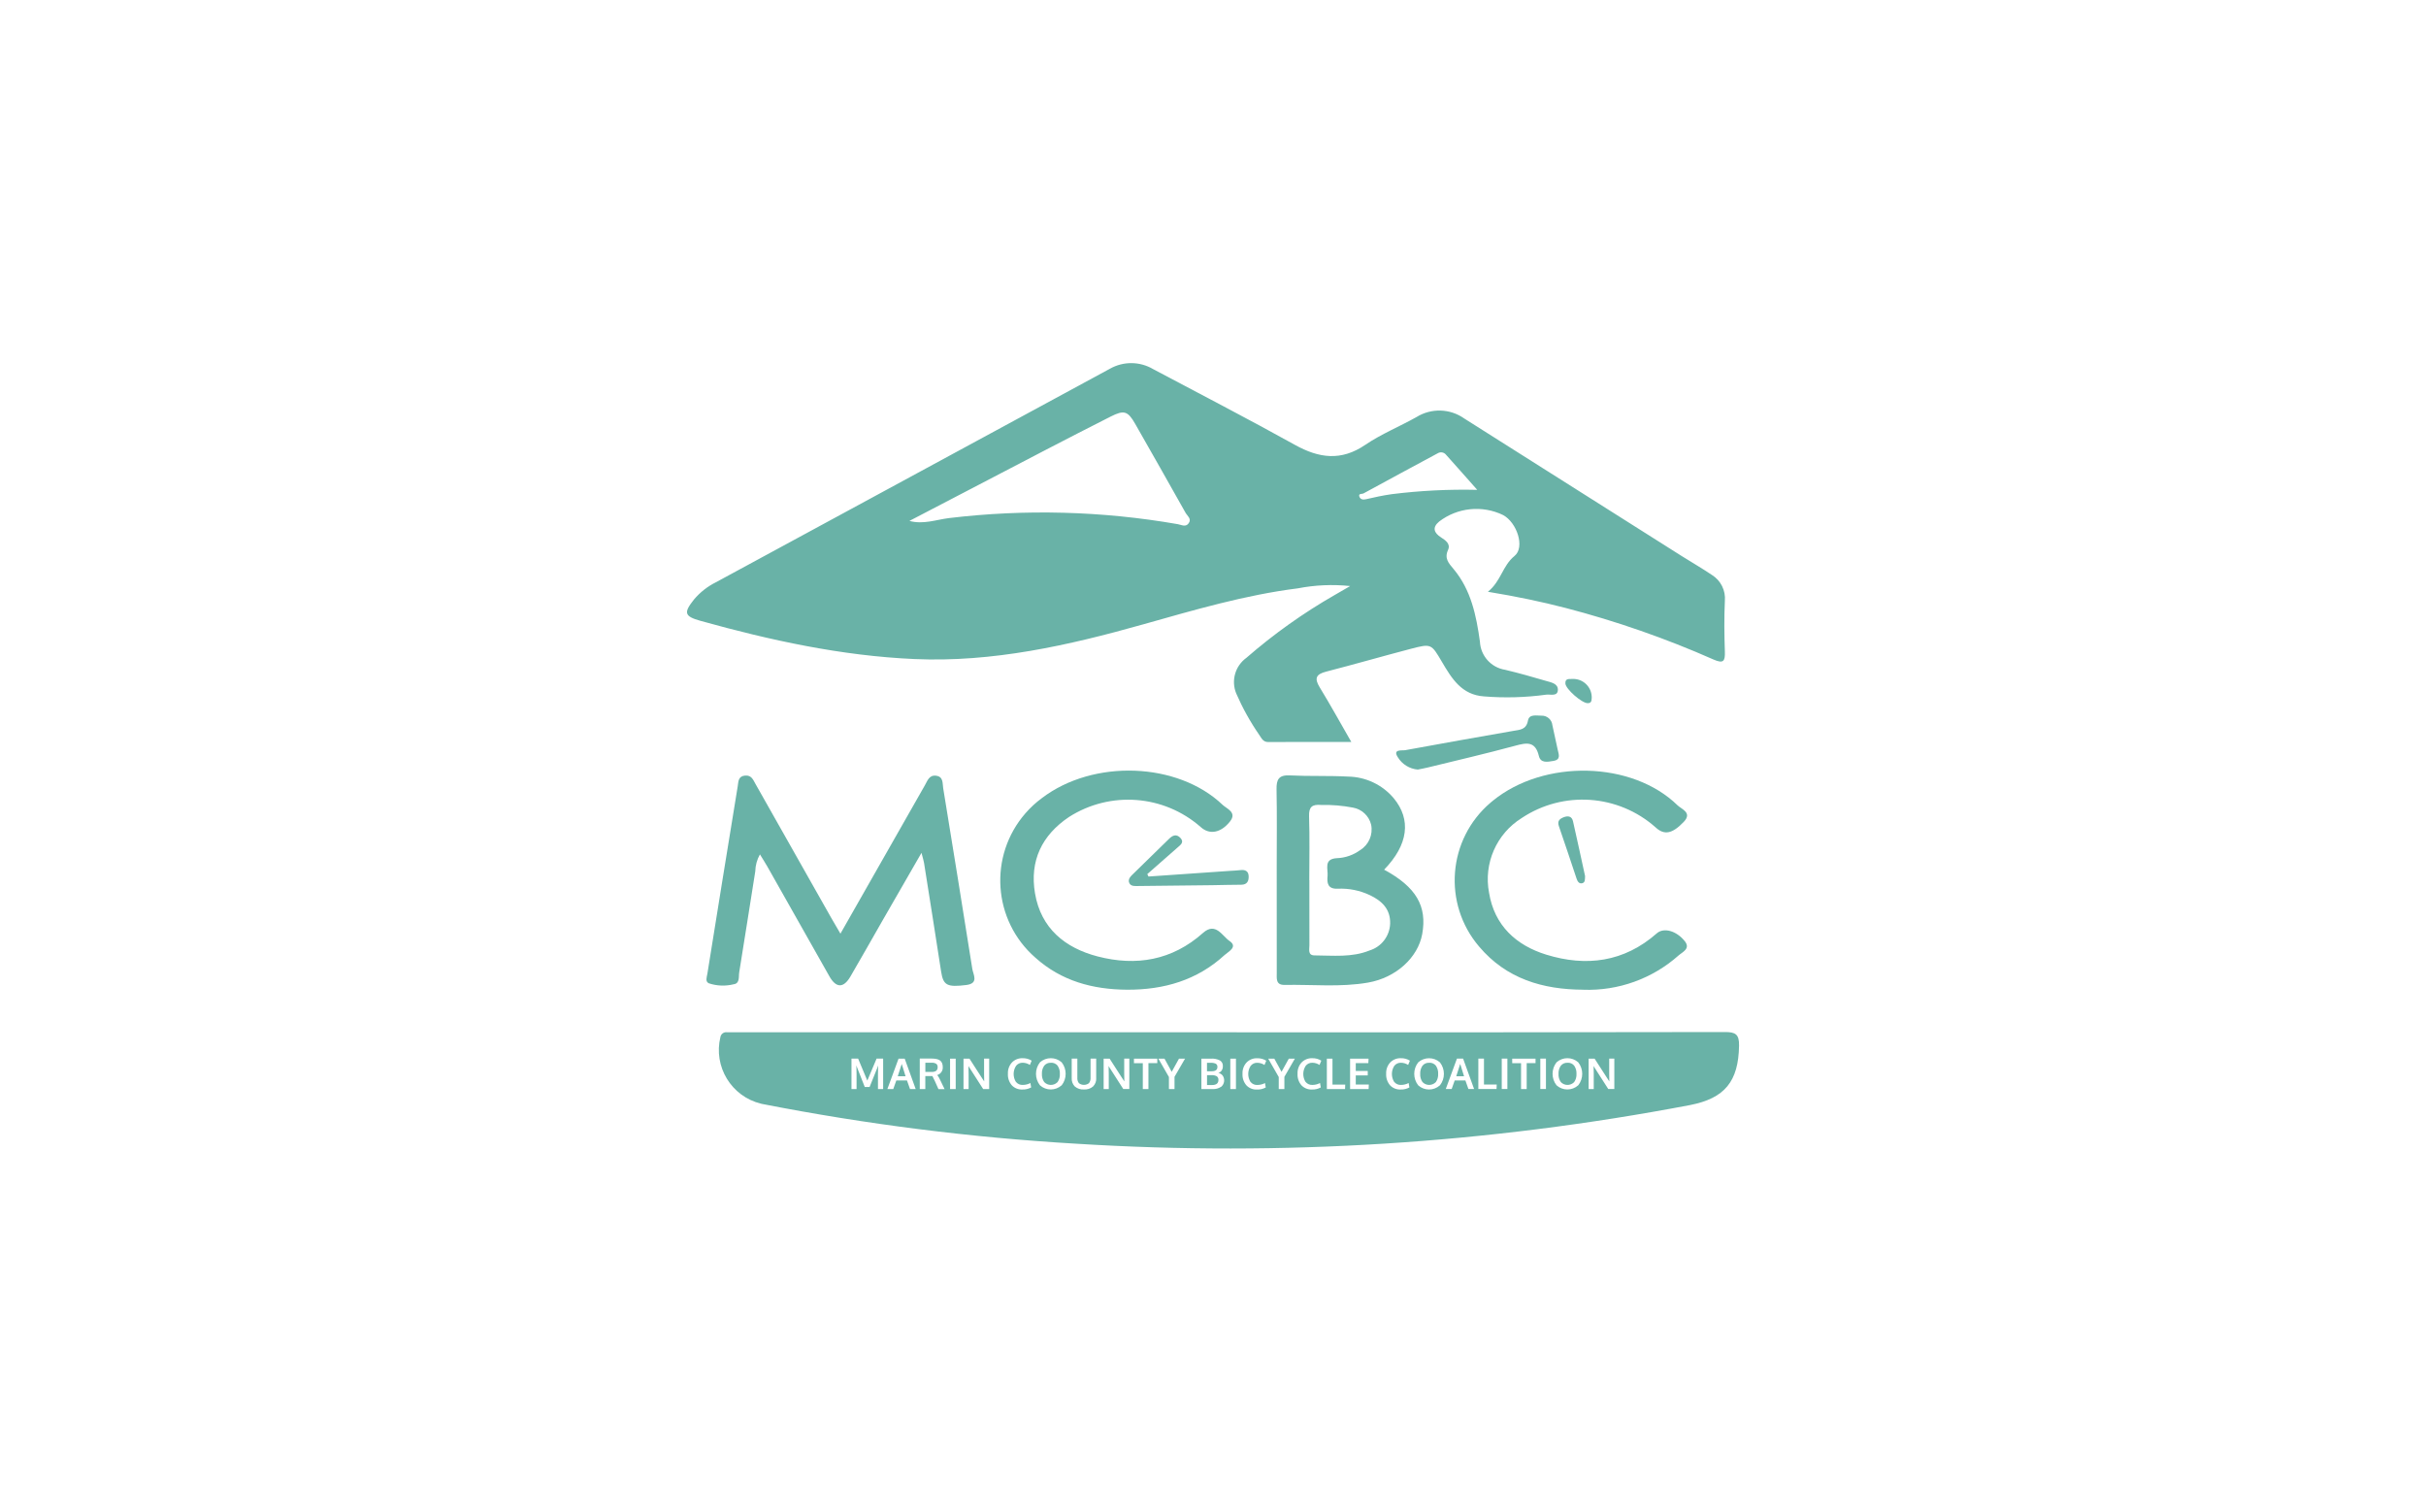 <?xml version="1.0" encoding="UTF-8"?>
<svg id="Layer_1" xmlns="http://www.w3.org/2000/svg" version="1.1" viewBox="0 0 573 357">
  <!-- Generator: Adobe Illustrator 29.7.1, SVG Export Plug-In . SVG Version: 2.1.1 Build 8)  -->
  <defs>
    <style>
      .st0 {
        fill: #69b2a7;
      }
    </style>
  </defs>
  <path class="st0" d="M351.43,139.76c3.13-2.53,3.43-6.14,6.29-8.46,2.53-2.05.55-7.92-2.7-9.66-4.92-2.38-10.76-1.79-15.1,1.53-1.71,1.42-1.22,2.68.43,3.74,1.1.71,2.31,1.55,1.67,2.96-.93,2.04.16,3.15,1.31,4.53,4.14,4.94,5.37,11.04,6.22,17.15.16,3.35,2.65,6.12,5.96,6.64,3.25.77,6.47,1.69,9.68,2.63,1.17.34,2.81.61,2.77,2.11-.05,1.65-1.83.99-2.75,1.13-4.87.67-9.8.81-14.7.41-5.29-.36-7.62-4.23-9.92-8.13-2.53-4.29-2.5-4.38-7.39-3.1-6.67,1.75-13.3,3.66-19.97,5.38-2.41.62-2.83,1.58-1.52,3.72,2.49,4.07,4.79,8.25,7.46,12.89-6.81,0-13.23-.02-19.64.02-1.21,0-1.57-.92-2.08-1.65-2.14-3.09-3.97-6.39-5.47-9.84-1.23-3.02-.24-6.48,2.4-8.39,6.47-5.63,13.47-10.61,20.91-14.87.98-.56,1.95-1.13,3.61-2.09-4.12-.43-8.28-.25-12.34.54-12.49,1.57-24.51,5.12-36.59,8.52-17.64,4.97-35.51,9-54.01,8.18-17.2-.76-33.96-4.41-50.5-9.02-3.88-1.08-4.01-1.94-1.53-5.06,1.42-1.68,3.17-3.06,5.14-4.04,31.03-16.82,62.06-33.64,93.1-50.45,3.17-1.79,7.06-1.75,10.2.1,11.16,5.93,22.4,11.73,33.45,17.87,5.7,3.17,10.92,3.91,16.65.01,3.78-2.57,8.11-4.32,12.11-6.57,3.48-2.15,7.9-2.02,11.24.33,17.12,10.84,34.25,21.67,51.38,32.5,2.38,1.5,4.83,2.91,7.16,4.48,2.09,1.31,3.26,3.67,3.04,6.12-.18,3.97-.14,7.95,0,11.92.08,2.28-.28,2.98-2.71,1.91-11.28-4.99-22.95-9.05-34.88-12.16-5.82-1.51-11.71-2.73-18.33-3.82M214.81,123.03c3.28.88,6.24-.28,9.3-.67,17.99-2.16,36.2-1.68,54.05,1.43.87.14,1.88.8,2.6-.22.75-1.05-.34-1.73-.75-2.48-3.94-7.01-7.9-14.01-11.89-20.99-1.74-3.04-2.62-3.32-5.79-1.72-5.13,2.6-10.24,5.22-15.34,7.87-10.73,5.58-21.46,11.17-32.18,16.77M348.92,115.7c-2.73-3.07-5.03-5.7-7.37-8.29-.47-.61-1.32-.76-1.97-.36-5.85,3.16-11.71,6.29-17.53,9.48-.33.18-1.25-.04-.98.75.21.61.77.81,1.53.63,2.02-.47,4.05-.91,6.1-1.2,6.71-.84,13.47-1.18,20.23-1.02"/>
  <path class="st0" d="M198.49,220.53c6.85-12.03,13.42-23.55,19.96-35.07.62-1.07.99-2.45,2.62-2.26,1.78.21,1.52,1.78,1.7,2.92,2.33,14.23,4.62,28.46,6.88,42.7.21,1.35,1.61,3.43-1.41,3.81-4.52.57-5.45.09-5.95-3.14-1.33-8.57-2.67-17.14-4.04-25.7-.09-.57-.28-1.12-.6-2.37-3.27,5.69-6.23,10.8-9.17,15.92-2.55,4.44-5.05,8.9-7.63,13.31-1.62,2.77-3.38,2.72-4.96-.08-4.89-8.63-9.77-17.26-14.64-25.9-.5-.88-1.06-1.74-1.76-2.89-.69,1.23-1.07,2.6-1.1,4.01-1.27,7.94-2.5,15.89-3.79,23.83-.18,1.05.21,2.63-1.32,2.84-1.94.48-3.97.4-5.86-.23-.91-.41-.47-1.5-.34-2.28,2.36-14.75,4.75-29.49,7.16-44.23.18-1.06.06-2.4,1.74-2.55,1.53-.14,1.91,1.01,2.47,1.99,5.96,10.54,11.92,21.08,17.88,31.62.61,1.07,1.24,2.13,2.18,3.74"/>
  <path class="st0" d="M326.91,205.39c7.58,4.1,10.21,8.63,9,15.24-1.01,5.5-6.15,10.27-12.78,11.43-6.53,1.14-13.15.43-19.73.55-2.11.04-1.84-1.54-1.84-2.86-.01-8.47-.02-16.94-.01-25.42,0-5.96.08-11.93-.04-17.89-.05-2.36.53-3.44,3.13-3.31,4.59.23,9.21.03,13.8.28,4.15.07,8.06,1.93,10.73,5.09,4.2,5.06,3.47,11-2.26,16.9M309.23,207.89h.03c0,5.12-.01,10.25.01,15.37,0,.96-.41,2.37,1.2,2.38,4.37.02,8.83.54,13.02-1.17,2.8-.86,4.74-3.4,4.85-6.33.1-3.4-1.93-5.37-4.75-6.71-2.37-1.13-4.99-1.66-7.62-1.54-2.39.11-2.57-1.35-2.41-3s-1-4.03,2.18-4.21c2-.07,3.93-.74,5.55-1.93,2.02-1.26,3.04-3.65,2.56-5.98-.51-2.09-2.21-3.68-4.33-4.04-2.46-.47-4.97-.68-7.47-.62-2.13-.18-2.94.43-2.86,2.72.17,5.01.05,10.04.05,15.06"/>
  <path class="st0" d="M266.2,233.74c-8.09-.05-15.51-2.04-21.67-7.58-10.06-8.78-11.09-24.05-2.31-34.11,1.16-1.33,2.46-2.53,3.89-3.58,12.14-9.22,32.04-8.52,42.66,1.61.99.94,3.45,1.76,1.76,3.91-2.19,2.78-4.9,3.2-6.94,1.33-8.68-7.62-21.35-8.59-31.09-2.38-6.44,4.31-9.34,10.4-8.04,18.05,1.41,8.28,7.11,12.89,14.78,14.89,9.1,2.37,17.62.94,24.9-5.55,2.99-2.66,4.54.74,6.27,1.91,2.05,1.39-.31,2.52-1.17,3.31-6.5,5.97-14.37,8.23-23.04,8.19"/>
  <path class="st0" d="M373.98,233.74c-9.6-.03-18.2-2.58-24.63-10.19-8.64-10.13-7.43-25.34,2.7-33.98.18-.15.36-.3.54-.45,12.12-9.88,32.92-9.41,43.65,1.09.92.89,3.5,1.72,1.48,3.86-2.75,2.9-4.65,3.22-6.69,1.33-8.82-7.83-21.8-8.73-31.62-2.2-5.96,3.72-9.03,10.72-7.71,17.63,1.25,7.73,6.38,12.43,13.5,14.63,9.45,2.92,18.4,1.77,26.12-5.03,1.61-1.43,4.61-.65,6.6,1.84,1.45,1.81-.57,2.58-1.48,3.4-6.17,5.48-14.22,8.37-22.46,8.08"/>
  <path class="st0" d="M334.87,181.75c-1.95-.16-3.71-1.25-4.72-2.92-1.29-1.97,1.01-1.52,1.76-1.66,8.5-1.58,17.02-3.06,25.54-4.56,1.51-.27,3.04-.24,3.44-2.42.29-1.62,2.03-1.15,3.18-1.17,1.32-.05,2.46.93,2.59,2.25.42,1.93.84,3.87,1.26,5.8.24,1.1.8,2.34-1.03,2.64-1.36.23-3,.58-3.42-1.17-.85-3.58-2.94-3.14-5.66-2.4-6.84,1.85-13.74,3.45-20.62,5.13-.81.2-1.63.34-2.33.48"/>
  <path class="st0" d="M271.28,207.01l19.19-1.33c.83-.06,1.67-.08,2.5-.18,1.12-.14,1.9.21,1.95,1.41.05,1.15-.33,2.03-1.75,2.04-2.3,0-4.59.08-6.89.11-5.74.07-11.48.14-17.22.19-.82,0-1.88.16-2.3-.64-.52-1.01.43-1.76,1.06-2.39,2.73-2.72,5.55-5.37,8.28-8.09.88-.87,1.75-1.22,2.68-.26,1.01,1.04.03,1.69-.65,2.29-2.37,2.11-4.76,4.19-7.15,6.28l.29.57"/>
  <path class="st0" d="M374.38,206.88c-.04.78.07,1.55-.7,1.72-.74.17-1.09-.47-1.3-1.07-1.4-4.13-2.74-8.29-4.18-12.4-.44-1.25.19-1.75,1.13-2.12,1.01-.39,1.92-.27,2.2.95.99,4.36,1.93,8.73,2.85,12.94"/>
  <path class="st0" d="M371.38,160.35c2.42-.11,4.47,1.76,4.57,4.18,0,.11,0,.22,0,.32-.04.64-.06,1.23-.96,1.22-1.37,0-5.19-3.32-5.26-4.65s1-.99,1.63-1.07"/>
  <path class="st0" d="M221.12,251.24c-.31-.19-.67-.28-1.03-.25h-1.53v2.17h1.47c.39.03.77-.06,1.1-.27.24-.23.36-.55.33-.88.02-.3-.1-.59-.34-.78"/>
  <path class="st0" d="M343.96,254.19h1.84c-.59-1.89-.89-2.86-.91-2.92l-.94,2.92Z"/>
  <path class="st0" d="M337.56,251c-.61-.04-1.2.22-1.58.69-.39.57-.58,1.25-.54,1.94-.04.68.15,1.36.54,1.92.82.87,2.2.91,3.07.09.03-.03.06-.06.09-.09.39-.56.58-1.24.54-1.92.04-.69-.15-1.38-.54-1.95-.38-.47-.97-.73-1.57-.69"/>
  <path class="st0" d="M287.39,254.19c-.36-.2-.77-.29-1.18-.26h-1.12v2.33h1.16c1.02,0,1.53-.4,1.53-1.2.03-.34-.11-.66-.38-.87"/>
  <path class="st0" d="M248.21,251c-.61-.04-1.2.22-1.58.69-.39.57-.58,1.25-.54,1.94-.04.68.15,1.36.54,1.92.82.87,2.2.91,3.07.09.03-.03.06-.06.09-.09.39-.56.58-1.24.54-1.92.04-.69-.15-1.38-.54-1.95-.38-.47-.97-.73-1.57-.69"/>
  <path class="st0" d="M287.54,251.99c.03-.31-.12-.61-.38-.77-.38-.17-.8-.24-1.21-.21h-.87v1.99h1.14c.88,0,1.32-.34,1.32-1.01"/>
  <path class="st0" d="M212.05,254.19h1.84c-.59-1.89-.89-2.86-.91-2.92l-.94,2.92Z"/>
  <path class="st0" d="M370.23,251c-.61-.04-1.2.22-1.58.69-.39.57-.58,1.25-.54,1.94-.04.68.15,1.36.54,1.92.82.87,2.2.91,3.07.09.03-.03.06-.06.09-.09.39-.56.58-1.24.54-1.92.04-.69-.15-1.38-.54-1.95-.38-.47-.97-.73-1.57-.69"/>
  <path class="st0" d="M407.37,243.74c-38.9.07-77.81.09-116.71.06h-114.21c-1.57,0-3.14-.02-4.7,0-.74-.13-1.45.36-1.59,1.1-1.71,7,2.58,14.05,9.58,15.76.09.02.17.04.26.06,24.53,4.8,49.35,7.94,74.3,9.4,48.48,3.02,97.15-.05,144.86-9.13,8.24-1.61,11.45-5.58,11.59-14.04.05-2.73-.89-3.22-3.38-3.21M208.6,257.21h-1.23v-3.55l.04-2.04-.18.54-1.84,4.56h-1.14l-1.8-4.58-.18-.54.04,2.08v3.53h-1.2v-7.19h1.57l2.17,5.19,2.19-5.19h1.55v7.19ZM214.94,257.21l-.72-2.03h-2.52l-.72,2.03h-1.39l2.64-7.19h1.45l2.6,7.19h-1.36ZM221.65,257.21l-.84-1.88c-.32-.67-.51-1.07-.59-1.2h-1.67s0,3.08,0,3.08h-1.31v-7.21h2.66c.32,0,.63.01.94.05.26.03.51.09.76.18.22.08.42.2.58.36.16.16.28.36.36.58.09.27.14.56.13.84.07.86-.48,1.64-1.3,1.88.26.34.49.71.66,1.11l1.07,2.22h-1.46ZM225.73,257.21h-1.33v-7.19h1.33v7.19ZM233.65,257.21h-1.43l-3.24-5.05-.24-.39c.03.86.04,1.47.04,1.82v3.62h-1.21v-7.19h1.41c.26.4.77,1.2,1.55,2.41.78,1.21,1.26,1.95,1.43,2.21.05.08.13.2.25.38l.25.38c-.02-1.12-.03-1.7-.03-1.75v-3.64h1.21v7.19ZM239.99,255.55c.39.46.98.72,1.59.68.62,0,1.24-.16,1.79-.45l.18,1.04c-.63.35-1.35.52-2.07.49-.94.05-1.85-.31-2.5-.99-.65-.76-.98-1.74-.92-2.74-.05-.98.3-1.94.96-2.66.66-.68,1.58-1.04,2.52-1,.75-.02,1.5.18,2.13.58l-.42,1.01c-.5-.33-1.09-.51-1.69-.52-.61-.02-1.19.24-1.57.72-.76,1.17-.77,2.67-.02,3.84M250.75,256.32c-1.46,1.31-3.67,1.31-5.12,0-1.25-1.59-1.25-3.84,0-5.43,1.46-1.3,3.67-1.3,5.13,0,1.25,1.59,1.25,3.84,0,5.43M258.92,254.63c.04.73-.23,1.45-.75,1.97-.6.51-1.38.76-2.16.7-.78.06-1.55-.2-2.15-.7-.51-.53-.78-1.25-.73-1.99v-4.6h1.33v4.49c-.04.47.08.93.36,1.31.7.55,1.69.55,2.39,0,.28-.38.41-.85.37-1.31v-4.48h1.33v4.62ZM266.74,257.2h-1.43l-3.24-5.05-.23-.39c.03.86.04,1.47.04,1.82v3.63h-1.21v-7.19h1.41c.26.4.77,1.2,1.55,2.41.78,1.21,1.26,1.95,1.43,2.21.05.08.13.2.25.38l.25.38c-.02-1.12-.03-1.7-.03-1.75v-3.64h1.21v7.18ZM273.34,251.08h-2.09v6.13h-1.33v-6.12h-2.09v-1.07h5.51v1.07ZM277.41,254.33v2.88h-1.32v-2.85l-2.49-4.34h1.44l1.71,3.11,1.72-3.11h1.43l-2.5,4.31ZM288.41,256.67c-.59.39-1.29.58-1.99.54h-2.66v-7.19h2.24c.73-.05,1.47.1,2.13.42.48.29.75.83.7,1.39,0,.1,0,.21-.02.31-.02.12-.05.23-.09.35-.04.13-.1.25-.18.36-.09.12-.19.22-.31.31-.14.1-.3.18-.47.23.4.08.76.3,1.02.62.59.85.44,2.01-.36,2.68M291.92,257.21h-1.33v-7.19h1.33v7.19ZM295.4,255.56c.39.46.98.72,1.59.68.62,0,1.24-.16,1.79-.45l.18,1.04c-.63.35-1.35.52-2.07.49-.94.05-1.85-.31-2.5-.99-.65-.76-.98-1.74-.92-2.74-.05-.98.3-1.94.96-2.66.66-.68,1.58-1.04,2.52-1,.75-.02,1.5.18,2.13.58l-.42,1.01c-.5-.33-1.09-.51-1.69-.52-.61-.03-1.19.24-1.57.72-.76,1.17-.77,2.67-.02,3.84M303.36,254.34v2.87h-1.33v-2.85l-2.49-4.34h1.44l1.71,3.11,1.72-3.11h1.43l-2.49,4.32ZM308.4,255.55c.39.46.98.72,1.59.68.62,0,1.24-.16,1.79-.45l.18,1.04c-.63.35-1.35.52-2.07.49-.94.05-1.85-.31-2.5-.99-.65-.76-.98-1.74-.92-2.74-.05-.98.3-1.94.96-2.66.66-.68,1.58-1.04,2.52-1,.75-.02,1.5.18,2.13.58l-.42,1.01c-.5-.33-1.09-.51-1.69-.52-.61-.02-1.19.24-1.57.72-.76,1.17-.77,2.67-.02,3.84M317.68,257.21h-4.29v-7.19h1.33v6.13h3.01l-.04,1.06ZM323.25,257.21h-4.37v-7.19h4.36l-.05,1.06h-2.97v1.85h2.83v1.05h-2.83v2.16h3.08l-.04,1.06ZM329.33,255.55c.39.46.98.72,1.59.68.62,0,1.24-.16,1.79-.45l.18,1.04c-.63.35-1.35.52-2.07.49-.94.05-1.85-.31-2.5-.99-.65-.76-.98-1.74-.92-2.74-.05-.98.3-1.94.96-2.66.66-.68,1.58-1.04,2.52-1,.75-.02,1.5.18,2.13.58l-.42,1.01c-.5-.33-1.09-.51-1.69-.52-.61-.02-1.19.24-1.57.72-.76,1.17-.77,2.67-.02,3.84M340.09,256.33c-1.46,1.31-3.67,1.31-5.12,0-1.25-1.59-1.25-3.84,0-5.43,1.46-1.3,3.67-1.3,5.13,0,1.25,1.59,1.25,3.84,0,5.43M346.83,257.2l-.72-2.03h-2.52l-.72,2.03h-1.39l2.64-7.19h1.45l2.6,7.19h-1.36ZM353.46,257.2h-4.29v-7.19h1.33v6.13h3.01l-.04,1.06ZM356.03,257.2h-1.33v-7.19h1.33v7.19ZM362.68,251.08h-2.09v6.13h-1.33v-6.12h-2.09v-1.07h5.51v1.07ZM365.14,257.2h-1.33v-7.19h1.33v7.19ZM372.76,256.32c-1.46,1.31-3.67,1.31-5.12,0-1.25-1.59-1.25-3.84,0-5.43,1.46-1.3,3.67-1.3,5.13,0,1.25,1.59,1.25,3.84,0,5.43M381.29,257.2h-1.43l-3.24-5.05-.23-.39c.02.86.04,1.47.04,1.82v3.63h-1.21v-7.19h1.41c.26.4.77,1.2,1.55,2.41s1.26,1.95,1.43,2.21l.25.38.25.38c-.02-1.12-.03-1.7-.03-1.75v-3.64h1.21v7.18Z"/>
</svg>